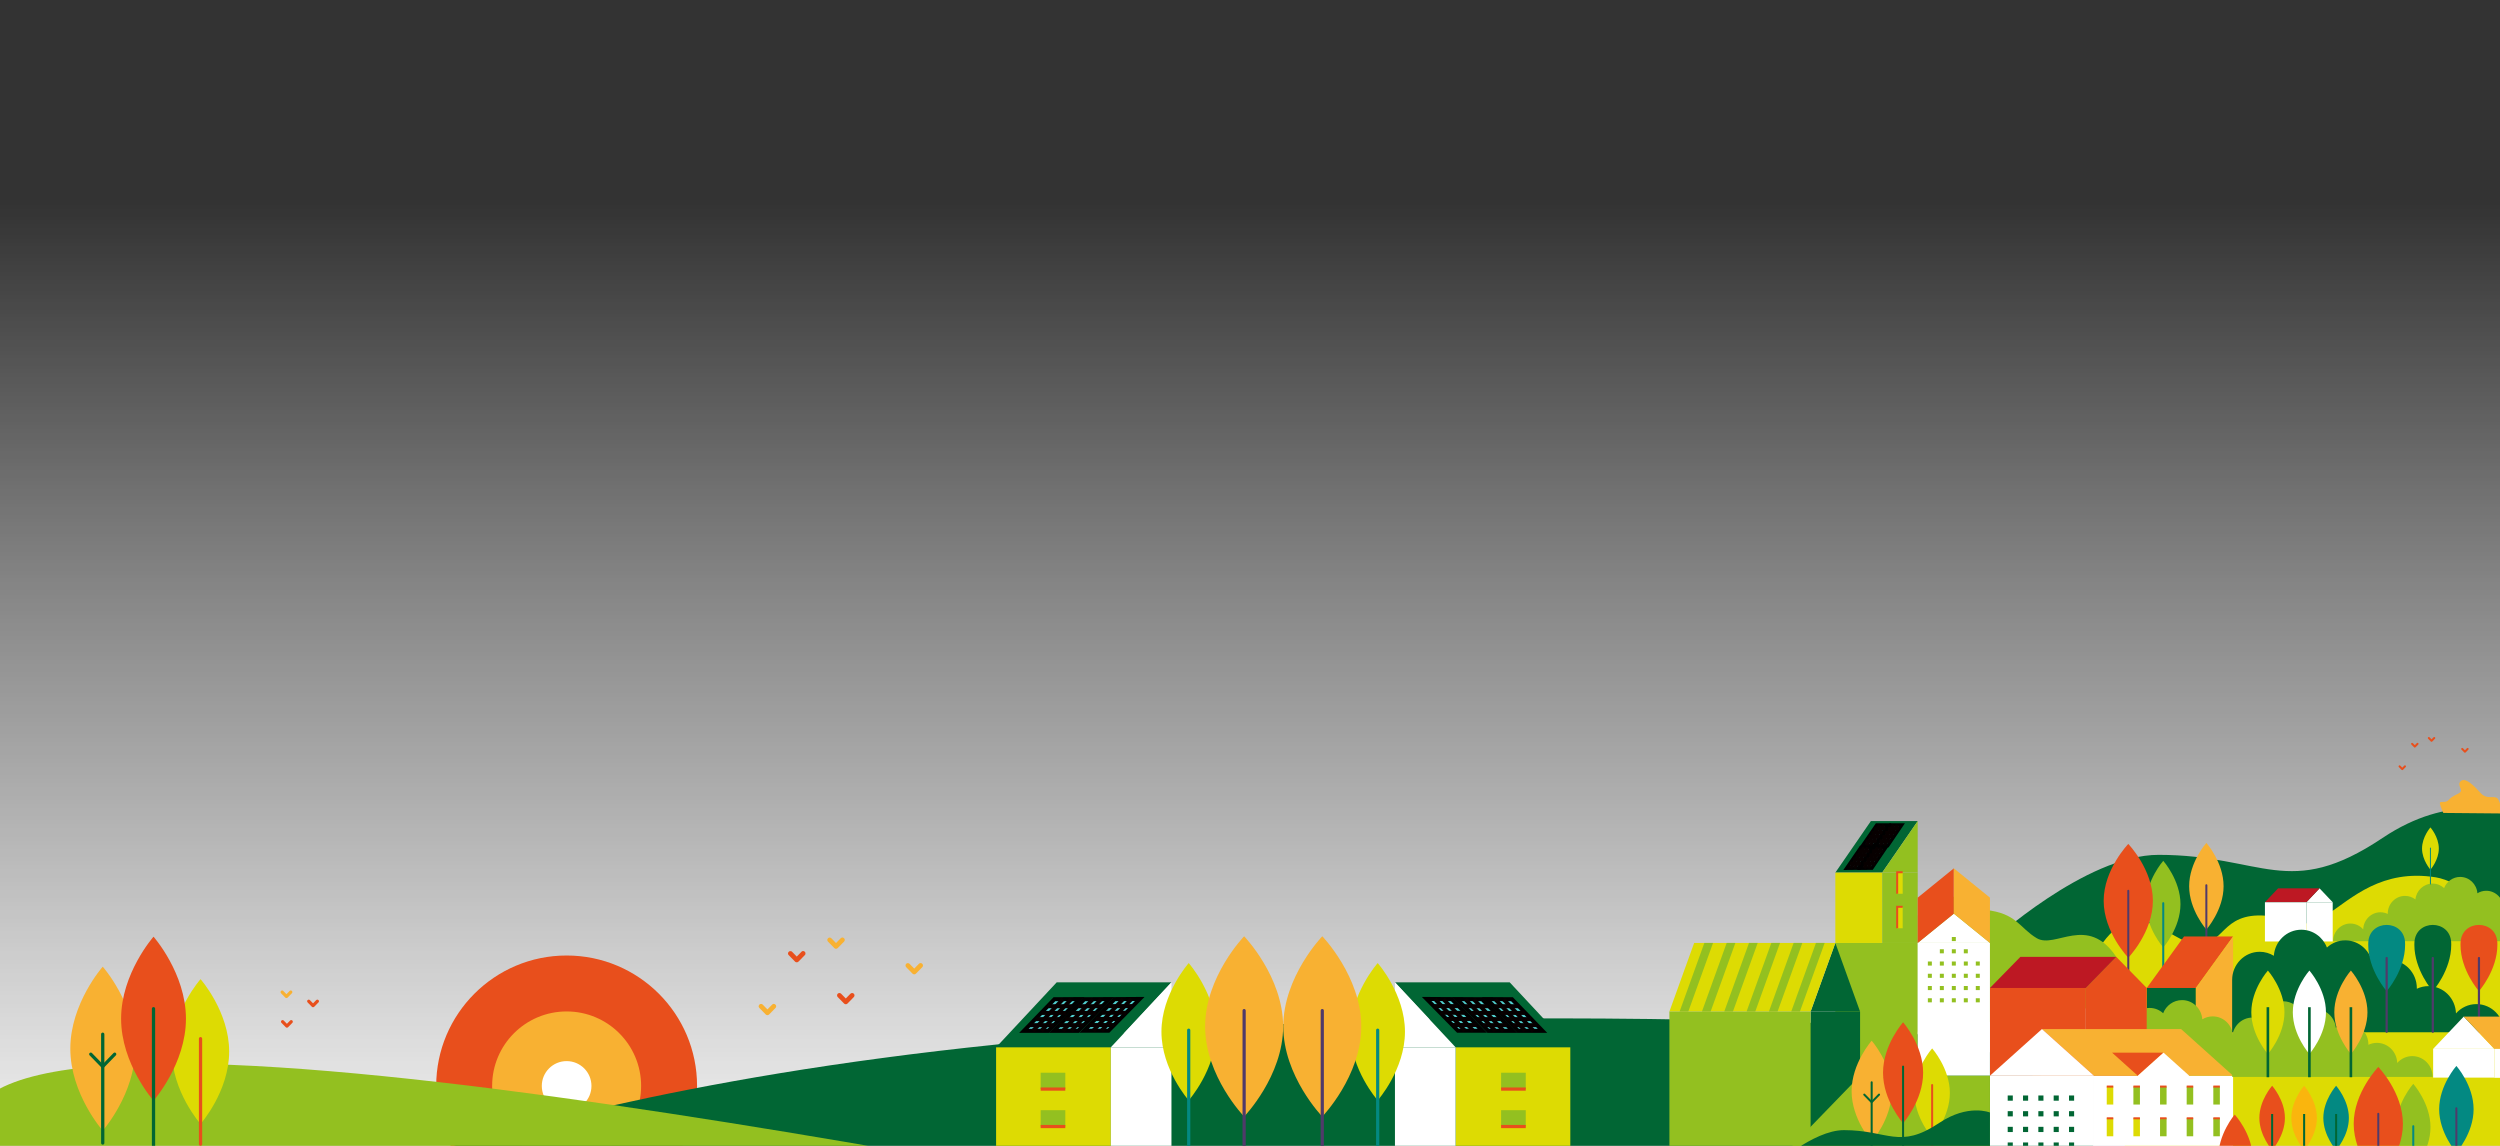 <?xml version="1.0" encoding="UTF-8"?><svg id="a" xmlns="http://www.w3.org/2000/svg" xmlns:xlink="http://www.w3.org/1999/xlink" viewBox="0 0 1920 880"><rect x="0" y="0" width="1920" height="880" fill="#333333" stroke="none"/><defs><style>.d{fill:none;}.e{fill:#f8b132;}.f{fill:#fab50d;}.g,.h,.i{fill:#016634;}.j{fill:#038982;}.k{fill:#fff;}.l{fill:#e84f1c;}.m{fill:#bd1823;}.n{fill:#dddb03;}.o{fill:#93c020;}.p{fill:#503a6a;}.h,.q{stroke-width:2.67px;}.h,.q,.r,.i{stroke-miterlimit:10;}.h,.i{stroke:#070000;}.q,.r{fill:#51d0d0;stroke:#000;}.s{clip-path:url(#c);}.r,.i{stroke-width:3.08px;}.t{fill:url(#b);opacity:.9;}</style><linearGradient id="b" x1="960" y1="32.32" x2="960" y2="858.69" gradientUnits="userSpaceOnUse"><stop offset=".15" stop-color="#fff" stop-opacity="0"/><stop offset=".5" stop-color="#fff" stop-opacity=".44"/><stop offset=".85" stop-color="#fff" stop-opacity=".84"/><stop offset="1" stop-color="#fff"/></linearGradient><clipPath id="c"><rect class="d" width="1920" height="880"/></clipPath></defs><rect class="t" width="1920" height="880"/><g class="s"><g><g><circle class="l" cx="435.17" cy="834" r="100.17"/><circle class="e" cx="435.17" cy="834" r="57.21"/><circle class="k" cx="435.17" cy="834" r="19.07"/></g><path class="g" d="m225.86,907.93c97.02-.99,329.29-148.23,1153.36-122.87,75.39,2.32,223.37,18.88,228.83,99.75"/><path class="o" d="m1027.46,941c-71.81,1.06-949.03-198.8-1042.78-93.61-74.55,83.64,25.77,10.2,19.94,98.82"/><g><path class="g" d="m1921.44,723.95v-99.21s-39.19-16.33-91.69,18.83c-72.23,48.37-92.13,12.95-171.96,12.95-56.11,0-129.52,67.43-129.52,67.43h393.16Z"/><path class="n" d="m1615.17,723.72c27.31-36.81,50.7-.68,70.96,1.23,22.7,2.14,18.92-24.39,54.09-21.69,21.35,1.64,26.52,12.94,46.58-.49,19.57-13.11,42.48-35.63,83.95-28.97,16.49,2.65,50.59,23.67,50.69,50.14.13,35.16,1.03,201.93,1.03,201.93v-24.34l-285.77,24.34-21.53-202.15Z"/><g><path class="o" d="m1648.16,694.38c0,18.37,13.22,33.26,13.22,33.26,0,0,13.22-14.89,13.22-33.26s-13.22-33.26-13.22-33.26c0,0-13.22,14.89-13.22,33.26Z"/><path class="j" d="m1661.38,751.07c-.43,0-.78-.35-.78-.78v-56.65c0-.43.35-.78.78-.78s.78.35.78.78v56.65c0,.43-.35.78-.78.78Z"/></g><g><path class="e" d="m1681.27,680.61c0,18.37,13.22,33.26,13.22,33.26,0,0,13.22-14.89,13.22-33.26s-13.22-33.26-13.22-33.26c0,0-13.22,14.89-13.22,33.26Z"/><path class="p" d="m1694.48,724.78c-.43,0-.78-.35-.78-.78v-44.13c0-.43.35-.78.78-.78s.78.35.78.78v44.13c0,.43-.35.78-.78.78Z"/></g><g><path class="l" d="m1615.62,691.83c0,24.13,18.9,43.69,18.9,43.69,0,0,18.9-19.56,18.9-43.69s-18.9-43.69-18.9-43.69c0,0-18.9,19.56-18.9,43.69Z"/><path class="p" d="m1634.52,753.43c-.43,0-.78-.35-.78-.78v-68.52c0-.43.35-.78.78-.78s.78.35.78.78v68.52c0,.43-.35.78-.78.78Z"/></g><g><g><polygon class="l" points="1686.41 758.77 1715.01 719.21 1677.32 719.21 1648.72 758.77 1686.41 758.77"/><rect class="g" x="1648.72" y="758.77" width="37.69" height="54.04"/></g><rect class="e" x="1686.41" y="758.77" width="28.6" height="54.04"/><polygon class="e" points="1686.41 758.77 1715.01 719.21 1715.01 758.77 1686.41 758.77"/><rect class="n" x="1698.49" y="785.02" width="4.44" height="16.5"/></g><path class="o" d="m1648.67,767.93s-1.95-19.34-18.88-22.77c-16.94-3.44,4.98,3.89-4.5-10.28-22.06-32.98-46.82-5.87-61.07-14.35-13.47-8.02-15.27-19.17-39.52-21.75-11.53-1.23-12.78-5.4-24.64-10.25-10.27-4.2-27.26,14.69-27.26,14.69v89.18l175.87-24.47Z"/><path class="o" d="m1561.03,826.16c0-8.82,7-15.97,15.62-15.97,4.6,0,8.71,2.04,11.57,5.27.27-8.58,7.14-15.45,15.6-15.45,2.36,0,4.58.55,6.58,1.5,0-.12-.02-.23-.02-.34,0-8.82,7-15.97,15.62-15.97,3.52,0,6.76,1.2,9.37,3.21.81-8.04,7.46-14.32,15.54-14.32,4,0,7.63,1.55,10.39,4.07,2.29-5.91,7.92-10.09,14.52-10.09,8.23,0,14.96,6.51,15.56,14.76,2.34-1.43,5.06-2.26,7.99-2.26,8.63,0,15.62,7.15,15.62,15.97v29.63h-153.98Z"/><polygon class="o" points="1472.79 724.19 1409.54 724.19 1409.54 828.96 1428.53 826.16 1472.79 826.16 1472.79 724.19"/><g><polygon class="g" points="1428.53 776.86 1409.54 724.19 1390.55 776.86 1428.53 776.86"/><polygon class="n" points="1390.55 776.86 1409.54 724.19 1301.1 724.19 1282.1 776.86 1390.55 776.86"/><g><polygon class="o" points="1401.33 724.19 1382.33 776.86 1375.66 776.86 1394.65 724.19 1401.33 724.19"/><polygon class="o" points="1315.61 724.19 1296.62 776.86 1289.95 776.86 1308.94 724.19 1315.61 724.19"/><polygon class="o" points="1384.18 724.19 1365.19 776.86 1358.52 776.86 1377.51 724.19 1384.18 724.19"/><polygon class="o" points="1367.04 724.19 1348.05 776.86 1341.37 776.86 1360.37 724.19 1367.04 724.19"/><polygon class="o" points="1349.9 724.19 1330.9 776.86 1324.23 776.86 1343.22 724.19 1349.9 724.19"/><polygon class="o" points="1332.75 724.19 1313.76 776.86 1307.09 776.86 1326.08 724.19 1332.75 724.19"/></g><rect class="g" x="1390.55" y="776.86" width="37.99" height="104.19"/><rect class="o" x="1282.1" y="776.86" width="108.44" height="104.19"/></g><g><polygon class="l" points="1648.67 758.77 1625.29 734.87 1601.91 758.77 1648.67 758.77"/><polygon class="m" points="1601.91 758.77 1625.29 734.87 1551.66 734.87 1528.28 758.77 1601.91 758.77"/><rect class="l" x="1601.91" y="758.77" width="46.76" height="67.39"/><rect class="l" x="1528.28" y="758.77" width="73.63" height="67.39"/></g><g><rect class="k" x="1608.14" y="826.16" width="106.87" height="70.46"/><rect class="k" x="1528.28" y="826.16" width="79.87" height="70.46"/><polygon class="e" points="1675.08 790.32 1715.01 826.16 1608.14 826.16 1568.21 790.32 1675.08 790.32"/><polygon class="k" points="1608.14 826.16 1528.28 826.16 1568.21 790.32 1608.14 826.16"/><g><polygon class="l" points="1641.82 826.16 1661.58 808.43 1622.06 808.43 1641.82 826.16 1641.82 826.16"/><polygon class="k" points="1681.33 826.16 1661.58 808.43 1641.82 826.16 1659.68 837.38 1681.33 826.16"/></g><g><rect class="g" x="1589" y="841.33" width="3.92" height="4.01"/><rect class="g" x="1589" y="853.37" width="3.92" height="4.01"/><rect class="g" x="1589" y="865.4" width="3.92" height="4.01"/><rect class="g" x="1589" y="877.43" width="3.92" height="4.01"/><rect class="g" x="1577.22" y="841.33" width="3.92" height="4.01"/><rect class="g" x="1577.22" y="853.37" width="3.92" height="4.01"/><rect class="g" x="1577.22" y="865.4" width="3.92" height="4.01"/><rect class="g" x="1577.22" y="877.43" width="3.92" height="4.01"/><rect class="g" x="1565.45" y="841.33" width="3.92" height="4.01"/><rect class="g" x="1565.45" y="853.37" width="3.92" height="4.01"/><rect class="g" x="1565.45" y="865.4" width="3.92" height="4.01"/><rect class="g" x="1565.45" y="877.43" width="3.92" height="4.01"/><rect class="g" x="1553.68" y="841.33" width="3.92" height="4.01"/><rect class="g" x="1553.68" y="853.37" width="3.92" height="4.01"/><rect class="g" x="1553.68" y="865.4" width="3.92" height="4.01"/><rect class="g" x="1553.68" y="877.43" width="3.92" height="4.01"/><rect class="g" x="1541.91" y="841.33" width="3.92" height="4.01"/><rect class="g" x="1541.91" y="853.37" width="3.92" height="4.01"/><rect class="g" x="1541.91" y="865.4" width="3.92" height="4.01"/><rect class="g" x="1541.91" y="877.43" width="3.92" height="4.01"/></g></g><g><g><polygon class="g" points="1445.51 670.16 1472.79 630.6 1436.83 630.6 1409.54 670.16 1445.51 670.16"/><rect class="n" x="1409.54" y="670.16" width="35.97" height="54.04"/></g><rect class="o" x="1445.51" y="670.16" width="27.29" height="54.04"/><polygon class="o" points="1445.51 670.16 1472.79 630.6 1472.79 670.16 1445.51 670.16"/><g><rect class="n" x="1457.03" y="669.89" width="4.23" height="16.5"/><rect class="n" x="1457.03" y="696.41" width="4.23" height="16.5"/></g><g><polygon class="l" points="1457.81 686.39 1456.25 686.39 1456.25 669.12 1461.27 669.12 1461.27 670.67 1457.81 670.67 1457.81 686.39"/><polygon class="l" points="1457.81 712.91 1456.25 712.91 1456.25 695.63 1461.27 695.63 1461.27 697.19 1457.81 697.19 1457.81 712.91"/></g></g><g><g><rect class="o" x="1699.83" y="834.49" width="5.02" height="13.8"/><rect class="o" x="1679.37" y="834.49" width="5.02" height="13.8"/><rect class="o" x="1658.91" y="834.49" width="5.02" height="13.8"/><rect class="o" x="1638.45" y="834.49" width="5.02" height="13.8"/><rect class="n" x="1617.98" y="834.49" width="5.02" height="13.8"/></g><g><rect class="o" x="1699.83" y="858.86" width="5.02" height="13.8"/><rect class="o" x="1679.37" y="858.86" width="5.02" height="13.8"/><rect class="o" x="1658.91" y="858.86" width="5.02" height="13.8"/><rect class="n" x="1638.45" y="858.86" width="5.02" height="13.8"/><rect class="n" x="1617.98" y="858.86" width="5.02" height="13.8"/></g></g><g><g><rect class="l" x="1699.83" y="833.71" width="5.02" height="1.56"/><rect class="l" x="1679.37" y="833.71" width="5.02" height="1.56"/><rect class="l" x="1658.91" y="833.71" width="5.02" height="1.56"/><rect class="l" x="1638.45" y="833.71" width="5.02" height="1.56"/><rect class="l" x="1617.98" y="833.71" width="5.02" height="1.56"/></g><g><rect class="l" x="1699.83" y="858.08" width="5.02" height="1.56"/><rect class="l" x="1679.37" y="858.08" width="5.02" height="1.56"/><rect class="l" x="1658.91" y="858.08" width="5.02" height="1.56"/><rect class="l" x="1638.45" y="858.08" width="5.02" height="1.56"/><rect class="l" x="1617.98" y="858.08" width="5.02" height="1.56"/></g></g><g><g><polygon class="k" points="1528.28 724.19 1500.54 701.67 1472.79 724.19 1528.28 724.19"/><polygon class="l" points="1472.79 724.19 1500.54 701.67 1500.54 666.88 1472.79 689.41 1472.79 724.19"/><polygon class="e" points="1528.28 724.19 1500.54 701.67 1500.54 666.88 1528.28 689.41 1528.28 724.19"/><rect class="k" x="1472.79" y="724.19" width="55.48" height="101.97"/></g><g><g><rect class="o" x="1517.41" y="738.43" width="3.07" height="3.14"/><rect class="o" x="1517.41" y="747.84" width="3.07" height="3.14"/><rect class="o" x="1517.41" y="757.25" width="3.07" height="3.14"/><rect class="o" x="1508.21" y="729.02" width="3.07" height="3.14"/><rect class="o" x="1508.21" y="738.43" width="3.07" height="3.14"/><rect class="o" x="1508.21" y="747.84" width="3.07" height="3.14"/><rect class="o" x="1508.21" y="757.25" width="3.07" height="3.14"/><rect class="o" x="1499" y="719.62" width="3.07" height="3.14"/><rect class="o" x="1499" y="729.02" width="3.07" height="3.14"/><rect class="o" x="1499" y="738.43" width="3.07" height="3.14"/><rect class="o" x="1499" y="747.84" width="3.07" height="3.14"/><rect class="o" x="1499" y="757.25" width="3.07" height="3.14"/><rect class="o" x="1489.8" y="729.02" width="3.07" height="3.14"/><rect class="o" x="1489.8" y="738.43" width="3.07" height="3.14"/><rect class="o" x="1489.8" y="747.84" width="3.07" height="3.14"/><rect class="o" x="1489.8" y="757.25" width="3.07" height="3.14"/><rect class="o" x="1480.59" y="738.43" width="3.07" height="3.14"/><rect class="o" x="1480.59" y="747.84" width="3.07" height="3.14"/><rect class="o" x="1480.59" y="757.25" width="3.07" height="3.14"/></g><g><rect class="o" x="1517.41" y="766.66" width="3.07" height="3.14"/><rect class="o" x="1508.21" y="766.66" width="3.07" height="3.14"/><rect class="o" x="1499" y="766.66" width="3.07" height="3.14"/><rect class="o" x="1489.8" y="766.66" width="3.07" height="3.14"/><rect class="o" x="1480.59" y="766.66" width="3.07" height="3.14"/></g></g></g><polygon class="o" points="1360.28 896.62 1528.28 896.62 1528.28 826.16 1428.53 826.16 1360.28 896.62"/><g><path class="e" d="m1422.04,838.03c0,21.4,15.4,38.75,15.4,38.75,0,0,15.4-17.35,15.4-38.75s-15.4-38.75-15.4-38.75c0,0-15.4,17.35-15.4,38.75Z"/><path class="g" d="m1437.44,883.4c-.43,0-.78-.35-.78-.78v-51.41c0-.43.35-.78.78-.78s.78.35.78.78v51.41c0,.43-.35.78-.78.78Z"/><path class="g" d="m1437.44,847.24c-.21,0-.41-.08-.56-.23l-5.68-5.8c-.3-.31-.3-.8.01-1.1.31-.3.8-.3,1.1.01l5.12,5.23,5.12-5.23c.3-.31.79-.31,1.1-.01.31.3.31.79.01,1.1l-5.68,5.8c-.15.15-.35.23-.56.23Z"/></g><path class="n" d="m1470.29,839.41c0,18.9,13.6,34.23,13.6,34.23,0,0,13.6-15.33,13.6-34.23s-13.6-34.23-13.6-34.23c0,0-13.6,15.33-13.6,34.23Z"/><path class="l" d="m1446.17,823.87c0,21.4,15.4,38.75,15.4,38.75,0,0,15.4-17.35,15.4-38.75s-15.4-38.75-15.4-38.75c0,0-15.4,17.35-15.4,38.75Z"/><path class="g" d="m1461.56,884.98c-.43,0-.78-.35-.78-.78v-65.05c0-.43.35-.78.78-.78s.78.35.78.78v65.05c0,.43-.35.78-.78.78Z"/><path class="l" d="m1483.89,883.93c-.43,0-.78-.35-.78-.78v-49.84c0-.43.35-.78.78-.78s.78.35.78.78v49.84c0,.43-.35.78-.78.78Z"/><path class="g" d="m1528.28,896.62v-42.2s-16.67-6.94-39,8.01c-30.72,20.57-39.19,5.51-73.14,5.51-23.87,0-55.09,28.68-55.09,28.68h167.23Z"/><path class="l" d="m1703.66,889.48c.34,18.37,13.83,33.01,13.83,33.01,0,0,12.93-15.14,12.59-33.5-.34-18.37-13.83-33.01-13.83-33.01,0,0-12.93,15.14-12.59,33.5Z"/><path class="o" d="m1791.82,722.84c0-7.5,5.95-13.57,13.28-13.57,3.91,0,7.41,1.73,9.84,4.48.23-7.29,6.07-13.13,13.26-13.13,2,0,3.89.47,5.6,1.28,0-.1-.01-.19-.01-.29,0-7.5,5.95-13.57,13.28-13.57,2.99,0,5.74,1.02,7.96,2.73.69-6.84,6.34-12.17,13.21-12.17,3.4,0,6.49,1.31,8.83,3.46,1.95-5.02,6.73-8.58,12.34-8.58,6.99,0,12.71,5.53,13.23,12.55,1.99-1.21,4.3-1.92,6.79-1.92,7.33,0,13.28,6.08,13.28,13.57v25.18h-130.88Z"/><path class="l" d="m1867.44,569.71c-.21,0-.41-.08-.56-.23l-2.09-2.13c-.3-.31-.3-.8.01-1.1.31-.3.8-.3,1.1.01l1.53,1.56,1.56-1.6c.18-.18.44-.26.68-.19.66.19.79.91.4,1.32l-2.09,2.13c-.15.15-.35.23-.56.23Z"/><path class="l" d="m1854.19,574.05c-.06-.03-.11-.08-.16-.12l-2.12-2.17c-.19-.19-.26-.48-.17-.73.22-.61.92-.72,1.31-.32l1.53,1.56,1.56-1.59c.19-.19.47-.27.73-.18.62.2.74.91.35,1.3l-2.09,2.13c-.24.24-.62.31-.95.13Z"/><path class="l" d="m1893.08,578.08c-.21,0-.41-.08-.56-.23l-2.09-2.13c-.3-.31-.3-.8.01-1.1.31-.3.8-.3,1.1.01l1.53,1.56,1.56-1.6c.18-.18.44-.26.68-.19.66.19.79.91.4,1.32l-2.09,2.13c-.15.15-.35.23-.56.23Z"/><path class="l" d="m1844.96,591.46c-.21,0-.41-.08-.56-.23l-2.12-2.16c-.18-.18-.25-.45-.18-.69.2-.65.93-.77,1.32-.37l1.53,1.56,1.56-1.6c.18-.18.44-.26.68-.19.66.19.79.91.39,1.32l-2.09,2.13c-.15.15-.35.23-.56.23Z"/><g><path class="n" d="m1860.13,651.67c0,8.95,6.44,16.21,6.44,16.21,0,0,6.44-7.26,6.44-16.21s-6.44-16.21-6.44-16.21c0,0-6.44,7.26-6.44,16.21Z"/><path class="j" d="m1866.57,679.29c-.21,0-.38-.17-.38-.38v-27.6c0-.21.17-.38.38-.38s.38.17.38.38v27.6c0,.21-.17.38-.38.38Z"/></g><path class="e" d="m1876.46,624.33l44.98.41s-1.03-10.77-4.18-12.12-7.66,1.35-12.17-3.61-11.72-12.62-15.32-9.01c-3.61,3.61,3.61,6.76-1.8,9.47-5.41,2.7-5.52,2.99-7.78,5.24s-6.7.11-6.37,2.31,2.65,7.32,2.65,7.32Z"/><g><polygon class="k" points="1791.52 692.93 1781.41 682.25 1771.3 692.93 1791.52 692.93"/><polygon class="m" points="1771.3 692.93 1781.41 682.25 1749.58 682.25 1739.47 692.93 1771.3 692.93"/><rect class="k" x="1771.3" y="692.93" width="20.22" height="30.12"/><rect class="k" x="1739.47" y="692.93" width="31.84" height="30.12"/></g><path class="g" d="m1923.07,792.8c0-11.96-9.49-21.65-21.19-21.65-6.23,0-11.82,2.77-15.69,7.14-.37-11.63-9.68-20.95-21.15-20.95-3.19,0-6.21.74-8.93,2.04,0-.16.02-.31.02-.47,0-11.96-9.49-21.65-21.19-21.65-4.77,0-9.16,1.63-12.7,4.35-1.1-10.91-10.11-19.42-21.07-19.42-5.42,0-10.35,2.1-14.09,5.52-3.11-8.01-10.74-13.68-19.68-13.68-11.16,0-20.28,8.82-21.1,20.01-3.17-1.93-6.87-3.07-10.83-3.07-11.7,0-21.19,9.7-21.19,21.65v40.17s208.79,0,208.79,0Z"/><path class="o" d="m1868.26,827.06c0-8.82-7-15.97-15.62-15.97-4.6,0-8.71,2.04-11.57,5.27-.27-8.58-7.14-15.45-15.6-15.45-2.36,0-4.58.55-6.58,1.5,0-.12.02-.23.02-.34,0-8.82-7-15.97-15.62-15.97-3.52,0-6.76,1.2-9.37,3.21-.81-8.04-7.46-14.32-15.54-14.32-4,0-7.63,1.55-10.39,4.07-2.29-5.91-7.92-10.09-14.52-10.09-8.23,0-14.96,6.51-15.56,14.76-2.34-1.43-5.06-2.26-7.99-2.26-8.63,0-15.62,7.15-15.62,15.97v29.63s153.98,0,153.98,0Z"/><g><g><path class="l" d="m1889.67,725.57c0,19.68,14.16,35.63,14.16,35.63,0,0,14.16-15.95,14.16-35.63,0-.55-.01-1.09-.03-1.63-.71-18.15-27.53-18.15-28.25,0-.02.54-.03,1.08-.03,1.63Z"/><path class="p" d="m1903.83,793.21c-.47,0-.85-.38-.85-.85v-56.59c0-.47.38-.85.85-.85s.85.38.85.85v56.59c0,.47-.38.85-.85.85Z"/></g><g><path class="g" d="m1854.23,725.57c0,19.68,14.16,35.63,14.16,35.63,0,0,14.16-15.95,14.16-35.63,0-.55-.01-1.09-.03-1.63-.71-18.15-27.53-18.15-28.25,0-.02.54-.03,1.08-.03,1.63Z"/><path class="p" d="m1868.39,793.21c-.47,0-.85-.38-.85-.85v-56.59c0-.47.38-.85.85-.85s.85.38.85.85v56.59c0,.47-.38.85-.85.85Z"/></g><g><path class="j" d="m1818.8,725.57c0,19.68,14.16,35.63,14.16,35.63,0,0,14.16-15.95,14.16-35.63,0-.55-.01-1.09-.03-1.63-.71-18.15-27.53-18.15-28.25,0-.02.54-.03,1.08-.03,1.63Z"/><path class="p" d="m1832.95,793.21c-.47,0-.85-.38-.85-.85v-56.59c0-.47.38-.85.85-.85s.85.38.85.85v56.59c0,.47-.38.85-.85.85Z"/></g></g><g><g><path class="e" d="m1792.75,777.43c0,17.7,12.73,32.04,12.73,32.04,0,0,12.73-14.35,12.73-32.04s-12.73-32.04-12.73-32.04c0,0-12.73,14.35-12.73,32.04Z"/><rect class="g" x="1804.48" y="773.53" width="2.02" height="53.79"/></g><g><path class="k" d="m1760.88,777.43c0,17.7,12.73,32.04,12.73,32.04,0,0,12.73-14.35,12.73-32.04s-12.73-32.04-12.73-32.04c0,0-12.73,14.35-12.73,32.04Z"/><rect class="g" x="1772.61" y="773.53" width="2.02" height="53.79"/></g><g><path class="n" d="m1729.01,777.43c0,17.7,12.73,32.04,12.73,32.04,0,0,12.73-14.35,12.73-32.04s-12.73-32.04-12.73-32.04c0,0-12.73,14.35-12.73,32.04Z"/><rect class="g" x="1740.73" y="773.53" width="2.02" height="53.79"/></g></g><g><path class="o" d="m1840.17,865.66c0,18.37,13.22,33.26,13.22,33.26,0,0,13.22-14.89,13.22-33.26s-13.22-33.26-13.22-33.26c0,0-13.22,14.89-13.22,33.26Z"/><path class="j" d="m1853.39,922.35c-.43,0-.78-.35-.78-.78v-56.65c0-.43.35-.78.78-.78s.78.35.78.78v56.65c0,.43-.35.78-.78.78Z"/></g><g><path class="l" d="m1807.64,863.1c0,24.13,18.9,43.69,18.9,43.69,0,0,18.9-19.56,18.9-43.69s-18.9-43.69-18.9-43.69c0,0-18.9,19.56-18.9,43.69Z"/><path class="p" d="m1826.53,924.71c-.43,0-.78-.35-.78-.78v-68.52c0-.43.35-.78.78-.78s.78.35.78.78v68.52c0,.43-.35.78-.78.78Z"/></g><g><rect class="k" x="1868.65" y="805.54" width="46.98" height="22.07"/><g><polygon class="k" points="1868.65 805.54 1892.14 780.74 1915.63 805.54 1868.65 805.54"/><polygon class="e" points="1915.63 805.54 1892.14 780.74 1922.47 780.74 1922.47 805.54 1915.63 805.54"/></g></g><g><path class="j" d="m1873.28,851.89c0,18.37,13.22,33.26,13.22,33.26,0,0,13.22-14.89,13.22-33.26s-13.22-33.26-13.22-33.26c0,0-13.22,14.89-13.22,33.26Z"/><path class="p" d="m1886.49,896.06c-.43,0-.78-.35-.78-.78v-44.13c0-.43.35-.78.78-.78s.78.35.78.78v44.13c0,.43-.35.78-.78.78Z"/></g><rect class="k" x="1915.63" y="805.54" width="6.53" height="22.22"/><g><g><path class="j" d="m1784.32,858.57c0,13.64,9.81,24.7,9.81,24.7,0,0,9.81-11.06,9.81-24.7s-9.81-24.7-9.81-24.7c0,0-9.81,11.06-9.81,24.7Z"/><rect class="g" x="1793.36" y="855.56" width="1.56" height="41.47"/></g><g><path class="f" d="m1759.75,858.57c0,13.64,9.81,24.7,9.81,24.7,0,0,9.81-11.06,9.81-24.7s-9.81-24.7-9.81-24.7c0,0-9.81,11.06-9.81,24.7Z"/><rect class="g" x="1768.79" y="855.56" width="1.56" height="41.47"/></g><g><path class="l" d="m1735.19,858.57c0,13.64,9.81,24.7,9.81,24.7,0,0,9.81-11.06,9.81-24.7s-9.81-24.7-9.81-24.7c0,0-9.81,11.06-9.81,24.7Z"/><rect class="g" x="1744.22" y="855.56" width="1.56" height="41.47"/></g></g><g><polygon class="q" points="1441.37 633.59 1449.96 633.59 1439.23 649.47 1430.38 649.56 1441.37 633.59"/><line class="h" x1="1443.83" y1="633.63" x2="1433.31" y2="649.52"/><line class="h" x1="1446.78" y1="633.57" x2="1436.26" y2="649.46"/><line class="h" x1="1439.45" y1="636.45" x2="1447.99" y2="636.45"/><line class="h" x1="1437.35" y1="639.49" x2="1445.89" y2="639.49"/><line class="h" x1="1435.2" y1="642.59" x2="1443.74" y2="642.59"/><line class="h" x1="1432.88" y1="645.97" x2="1441.42" y2="645.97"/></g><g><polygon class="q" points="1451.88 633.59 1460.46 633.59 1449.73 649.47 1440.88 649.56 1451.88 633.59"/><line class="h" x1="1454.34" y1="633.63" x2="1443.81" y2="649.52"/><line class="h" x1="1457.29" y1="633.57" x2="1446.76" y2="649.46"/><line class="h" x1="1449.96" y1="636.45" x2="1458.5" y2="636.45"/><line class="h" x1="1447.86" y1="639.49" x2="1456.39" y2="639.49"/><line class="h" x1="1445.71" y1="642.59" x2="1454.25" y2="642.59"/><line class="h" x1="1443.39" y1="645.97" x2="1451.92" y2="645.97"/></g><g><polygon class="q" points="1429.2 650.83 1437.79 650.83 1427.06 666.71 1418.21 666.8 1429.2 650.83"/><line class="h" x1="1431.66" y1="650.87" x2="1421.14" y2="666.76"/><line class="h" x1="1434.61" y1="650.81" x2="1424.09" y2="666.7"/><line class="h" x1="1427.28" y1="653.69" x2="1435.82" y2="653.69"/><line class="h" x1="1425.18" y1="656.73" x2="1433.72" y2="656.73"/><line class="h" x1="1423.04" y1="659.83" x2="1431.57" y2="659.83"/><line class="h" x1="1420.71" y1="663.21" x2="1429.25" y2="663.21"/></g><g><polygon class="q" points="1439.71 650.83 1448.29 650.83 1437.56 666.71 1428.71 666.8 1439.71 650.83"/><line class="h" x1="1442.17" y1="650.87" x2="1431.64" y2="666.76"/><line class="h" x1="1445.12" y1="650.81" x2="1434.59" y2="666.7"/><line class="h" x1="1437.79" y1="653.69" x2="1446.33" y2="653.69"/><line class="h" x1="1435.69" y1="656.73" x2="1444.22" y2="656.73"/><line class="h" x1="1433.54" y1="659.83" x2="1442.08" y2="659.83"/><line class="h" x1="1431.22" y1="663.21" x2="1439.75" y2="663.21"/></g></g><g><g><path class="e" d="m54,805.37c0,34.78,24.9,62.97,24.9,62.97,0,0,24.9-28.19,24.9-62.97s-24.9-62.97-24.9-62.97c0,0-24.9,28.19-24.9,62.97Z"/><path class="g" d="m78.9,879.09c-.7,0-1.26-.57-1.26-1.26v-83.55c0-.7.56-1.26,1.26-1.26s1.26.57,1.26,1.26v83.55c0,.7-.56,1.26-1.26,1.26Z"/><path class="g" d="m78.9,820.32c-.34,0-.66-.14-.9-.38l-9.18-9.43c-.49-.5-.48-1.3.02-1.79.5-.49,1.29-.48,1.78.02l8.28,8.51,8.28-8.51c.49-.5,1.28-.51,1.78-.02.5.49.51,1.29.02,1.79l-9.18,9.43c-.24.24-.56.38-.9.38Z"/></g><g><path class="n" d="m132.02,807.6c0,30.72,21.99,55.62,21.99,55.62,0,0,21.99-24.9,21.99-55.62s-21.99-55.62-21.99-55.62c0,0-21.99,24.9-21.99,55.62Z"/><path class="l" d="m154.01,879.95c-.7,0-1.26-.57-1.26-1.26v-80.99c0-.7.56-1.26,1.26-1.26s1.26.57,1.26,1.26v80.99c0,.7-.56,1.26-1.26,1.26Z"/></g><g><path class="l" d="m93.01,782.35c0,34.78,24.9,62.97,24.9,62.97,0,0,24.9-28.19,24.9-62.97s-24.9-62.97-24.9-62.97c0,0-24.9,28.19-24.9,62.97Z"/><path class="g" d="m117.9,881.65c-.7,0-1.26-.57-1.26-1.26v-105.71c0-.7.56-1.26,1.26-1.26s1.26.57,1.26,1.26v105.71c0,.7-.56,1.26-1.26,1.26Z"/></g></g><g><g><g><g><polygon class="g" points="1117.89 804.33 1071.32 754.41 1159.43 754.41 1206 804.33 1117.89 804.33"/><rect class="n" x="1117.89" y="804.33" width="88.11" height="78.14"/></g><rect class="k" x="1071.32" y="804.33" width="46.57" height="78.14"/><polygon class="k" points="1117.89 804.33 1071.32 754.41 1071.32 804.33 1117.89 804.33"/></g><g><rect class="o" x="1152.84" y="823.85" width="18.94" height="12.56"/><rect class="o" x="1152.84" y="852.62" width="18.94" height="12.56"/></g><g><rect class="l" x="1152.84" y="835.18" width="18.94" height="2.47"/><rect class="l" x="1152.84" y="863.95" width="18.94" height="2.47"/></g></g><g><path class="n" d="m1037.13,792.36c0,29.12,20.94,52.72,20.94,52.72,0,0,20.94-23.6,20.94-52.72s-20.94-52.72-20.94-52.72c0,0-20.94,23.6-20.94,52.72Z"/><path class="j" d="m1058.07,882.2c-.68,0-1.23-.55-1.23-1.23v-89.79c0-.68.55-1.23,1.23-1.23s1.23.55,1.23,1.23v89.79c0,.68-.55,1.23-1.23,1.23Z"/></g><g><path class="e" d="m985.56,788.3c0,38.24,29.95,69.25,29.95,69.25,0,0,29.95-31,29.95-69.25s-29.95-69.25-29.95-69.25c0,0-29.95,31-29.95,69.25Z"/><path class="p" d="m1015.51,885.95c-.68,0-1.23-.55-1.23-1.23v-108.59c0-.68.55-1.23,1.23-1.23s1.23.55,1.23,1.23v108.59c0,.68-.55,1.23-1.23,1.23Z"/></g><g><polygon class="r" points="1119.68 791.6 1138.42 791.6 1114.99 767.32 1095.66 767.19 1119.68 791.6"/><line class="i" x1="1125.04" y1="791.53" x2="1102.06" y2="767.25"/><line class="i" x1="1131.49" y1="791.62" x2="1108.5" y2="767.34"/><line class="i" x1="1115.48" y1="787.23" x2="1134.12" y2="787.23"/><line class="i" x1="1110.89" y1="782.58" x2="1129.53" y2="782.58"/><line class="i" x1="1106.2" y1="777.84" x2="1124.85" y2="777.84"/><line class="i" x1="1101.13" y1="772.68" x2="1119.77" y2="772.68"/></g><g><polygon class="r" points="1142.96 791.68 1161.7 791.68 1138.27 767.41 1118.95 767.28 1142.96 791.68"/><line class="i" x1="1148.33" y1="791.62" x2="1125.34" y2="767.34"/><line class="i" x1="1154.77" y1="791.7" x2="1131.78" y2="767.43"/><line class="i" x1="1138.76" y1="787.31" x2="1157.4" y2="787.31"/><line class="i" x1="1134.17" y1="782.67" x2="1152.82" y2="782.67"/><line class="i" x1="1129.49" y1="777.93" x2="1148.13" y2="777.93"/><line class="i" x1="1124.41" y1="772.76" x2="1143.05" y2="772.76"/></g><g><polygon class="r" points="1165.9 791.68 1184.64 791.68 1161.21 767.41 1141.88 767.28 1165.9 791.68"/><line class="i" x1="1171.26" y1="791.62" x2="1148.28" y2="767.34"/><line class="i" x1="1177.71" y1="791.7" x2="1154.72" y2="767.43"/><line class="i" x1="1161.7" y1="787.31" x2="1180.34" y2="787.31"/><line class="i" x1="1157.11" y1="782.67" x2="1175.76" y2="782.67"/><line class="i" x1="1152.42" y1="777.93" x2="1171.07" y2="777.93"/><line class="i" x1="1147.35" y1="772.76" x2="1165.99" y2="772.76"/></g><g><g><g><polygon class="g" points="853.11 804.33 899.68 754.41 811.57 754.41 765 804.33 853.11 804.33"/><rect class="n" x="765" y="804.33" width="88.11" height="78.14"/></g><rect class="k" x="853.11" y="804.33" width="46.57" height="78.14"/><polygon class="k" points="853.11 804.33 899.68 754.41 899.68 804.33 853.11 804.33"/></g><g><rect class="o" x="799.22" y="823.85" width="18.94" height="12.56"/><rect class="o" x="799.22" y="852.62" width="18.94" height="12.56"/></g><g><rect class="l" x="799.22" y="835.18" width="18.94" height="2.47"/><rect class="l" x="799.22" y="863.95" width="18.94" height="2.47"/></g></g><g><path class="n" d="m933.87,792.36c0,29.12-20.94,52.72-20.94,52.72,0,0-20.94-23.6-20.94-52.72s20.94-52.72,20.94-52.72c0,0,20.94,23.6,20.94,52.72Z"/><path class="j" d="m912.93,882.2c.68,0,1.23-.55,1.23-1.23v-89.79c0-.68-.55-1.23-1.23-1.23s-1.23.55-1.23,1.23v89.79c0,.68.55,1.23,1.23,1.23Z"/></g><g><path class="e" d="m985.44,788.3c0,38.24-29.95,69.25-29.95,69.25,0,0-29.95-31-29.95-69.25s29.95-69.25,29.95-69.25c0,0,29.95,31,29.95,69.25Z"/><path class="p" d="m955.49,885.95c.68,0,1.23-.55,1.23-1.23v-108.59c0-.68-.55-1.23-1.23-1.23s-1.23.55-1.23,1.23v108.59c0,.68.55,1.23,1.23,1.23Z"/></g><g><polygon class="r" points="851.32 791.6 832.58 791.6 856.01 767.32 875.34 767.19 851.32 791.6"/><line class="i" x1="845.96" y1="791.53" x2="868.94" y2="767.25"/><line class="i" x1="839.51" y1="791.62" x2="862.5" y2="767.34"/><line class="i" x1="855.52" y1="787.23" x2="836.88" y2="787.23"/><line class="i" x1="860.11" y1="782.58" x2="841.47" y2="782.58"/><line class="i" x1="864.8" y1="777.84" x2="846.15" y2="777.84"/><line class="i" x1="869.87" y1="772.68" x2="851.23" y2="772.68"/></g><g><polygon class="r" points="828.04 791.68 809.3 791.68 832.73 767.41 852.05 767.28 828.04 791.68"/><line class="i" x1="822.67" y1="791.62" x2="845.66" y2="767.34"/><line class="i" x1="816.23" y1="791.7" x2="839.22" y2="767.43"/><line class="i" x1="832.24" y1="787.31" x2="813.6" y2="787.31"/><line class="i" x1="836.83" y1="782.67" x2="818.18" y2="782.67"/><line class="i" x1="841.51" y1="777.93" x2="822.87" y2="777.93"/><line class="i" x1="846.59" y1="772.76" x2="827.95" y2="772.76"/></g><g><polygon class="r" points="805.1 791.68 786.36 791.68 809.79 767.41 829.12 767.28 805.1 791.68"/><line class="i" x1="799.74" y1="791.62" x2="822.72" y2="767.34"/><line class="i" x1="793.29" y1="791.7" x2="816.28" y2="767.43"/><line class="i" x1="809.3" y1="787.31" x2="790.66" y2="787.31"/><line class="i" x1="813.89" y1="782.67" x2="795.24" y2="782.67"/><line class="i" x1="818.58" y1="777.93" x2="799.93" y2="777.93"/><line class="i" x1="823.65" y1="772.76" x2="805.01" y2="772.76"/></g></g><g><path class="e" d="m642.07,728.68c-.49,0-.96-.2-1.3-.55l-4.89-4.99c-.7-.72-.69-1.87.03-2.58.72-.7,1.87-.69,2.58.03l3.58,3.66,3.66-3.74c.42-.43,1.03-.62,1.6-.46,1.54.43,1.85,2.14.93,3.08l-4.89,4.99c-.34.35-.81.55-1.3.55Z"/><path class="l" d="m611.01,738.85c-.14-.08-.26-.18-.37-.29l-4.98-5.09c-.44-.45-.6-1.12-.39-1.72.51-1.44,2.16-1.68,3.07-.76l3.58,3.66,3.66-3.74c.44-.45,1.11-.63,1.71-.43,1.45.48,1.73,2.13.82,3.05l-4.89,4.99c-.56.57-1.45.74-2.22.31Z"/><path class="e" d="m702.13,748.31c-.49,0-.96-.2-1.3-.55l-4.89-4.99c-.7-.72-.69-1.87.03-2.58.72-.7,1.87-.69,2.58.03l3.58,3.66,3.66-3.74c.42-.43,1.03-.62,1.6-.46,1.54.43,1.85,2.14.93,3.08l-4.89,4.99c-.34.35-.81.55-1.3.55Z"/><path class="l" d="m649.56,771.27c-.49,0-.96-.2-1.3-.55l-4.89-4.99c-.7-.72-.69-1.87.03-2.58.72-.7,1.87-.69,2.58.03l3.58,3.66,3.58-3.66c.7-.72,1.86-.73,2.58-.03.72.7.73,1.86.03,2.58l-4.89,4.99c-.34.35-.81.55-1.3.55Z"/><path class="e" d="m589.38,779.66c-.49,0-.96-.2-1.3-.55l-4.96-5.07c-.42-.43-.59-1.04-.42-1.61.47-1.53,2.18-1.81,3.1-.86l3.58,3.66,3.66-3.74c.42-.43,1.03-.62,1.6-.46,1.54.43,1.85,2.14.93,3.09l-4.89,4.99c-.34.35-.81.55-1.3.55Z"/></g><g><path class="e" d="m220.01,766.52c.33,0,.65-.13.88-.37l3.31-3.38c.48-.49.47-1.27-.02-1.75-.49-.48-1.27-.47-1.75.02l-2.43,2.48-2.48-2.53c-.28-.29-.7-.42-1.09-.31-1.04.29-1.26,1.45-.63,2.09l3.31,3.38c.23.24.55.37.88.37Z"/><path class="l" d="m241.05,773.41c.09-.05.18-.12.25-.2l3.37-3.45c.3-.31.41-.76.26-1.16-.35-.97-1.47-1.14-2.08-.51l-2.43,2.48-2.48-2.53c-.3-.31-.75-.42-1.16-.29-.98.33-1.17,1.44-.56,2.07l3.31,3.38c.38.39.98.5,1.5.21Z"/><path class="l" d="m220.36,789.27c.33,0,.65-.13.88-.37l3.31-3.38c.48-.49.47-1.27-.02-1.75-.49-.48-1.27-.47-1.75.02l-2.43,2.48-2.43-2.48c-.48-.49-1.26-.5-1.75-.02-.49.48-.5,1.26-.02,1.75l3.31,3.38c.23.24.55.37.88.37Z"/></g></g></g></svg>